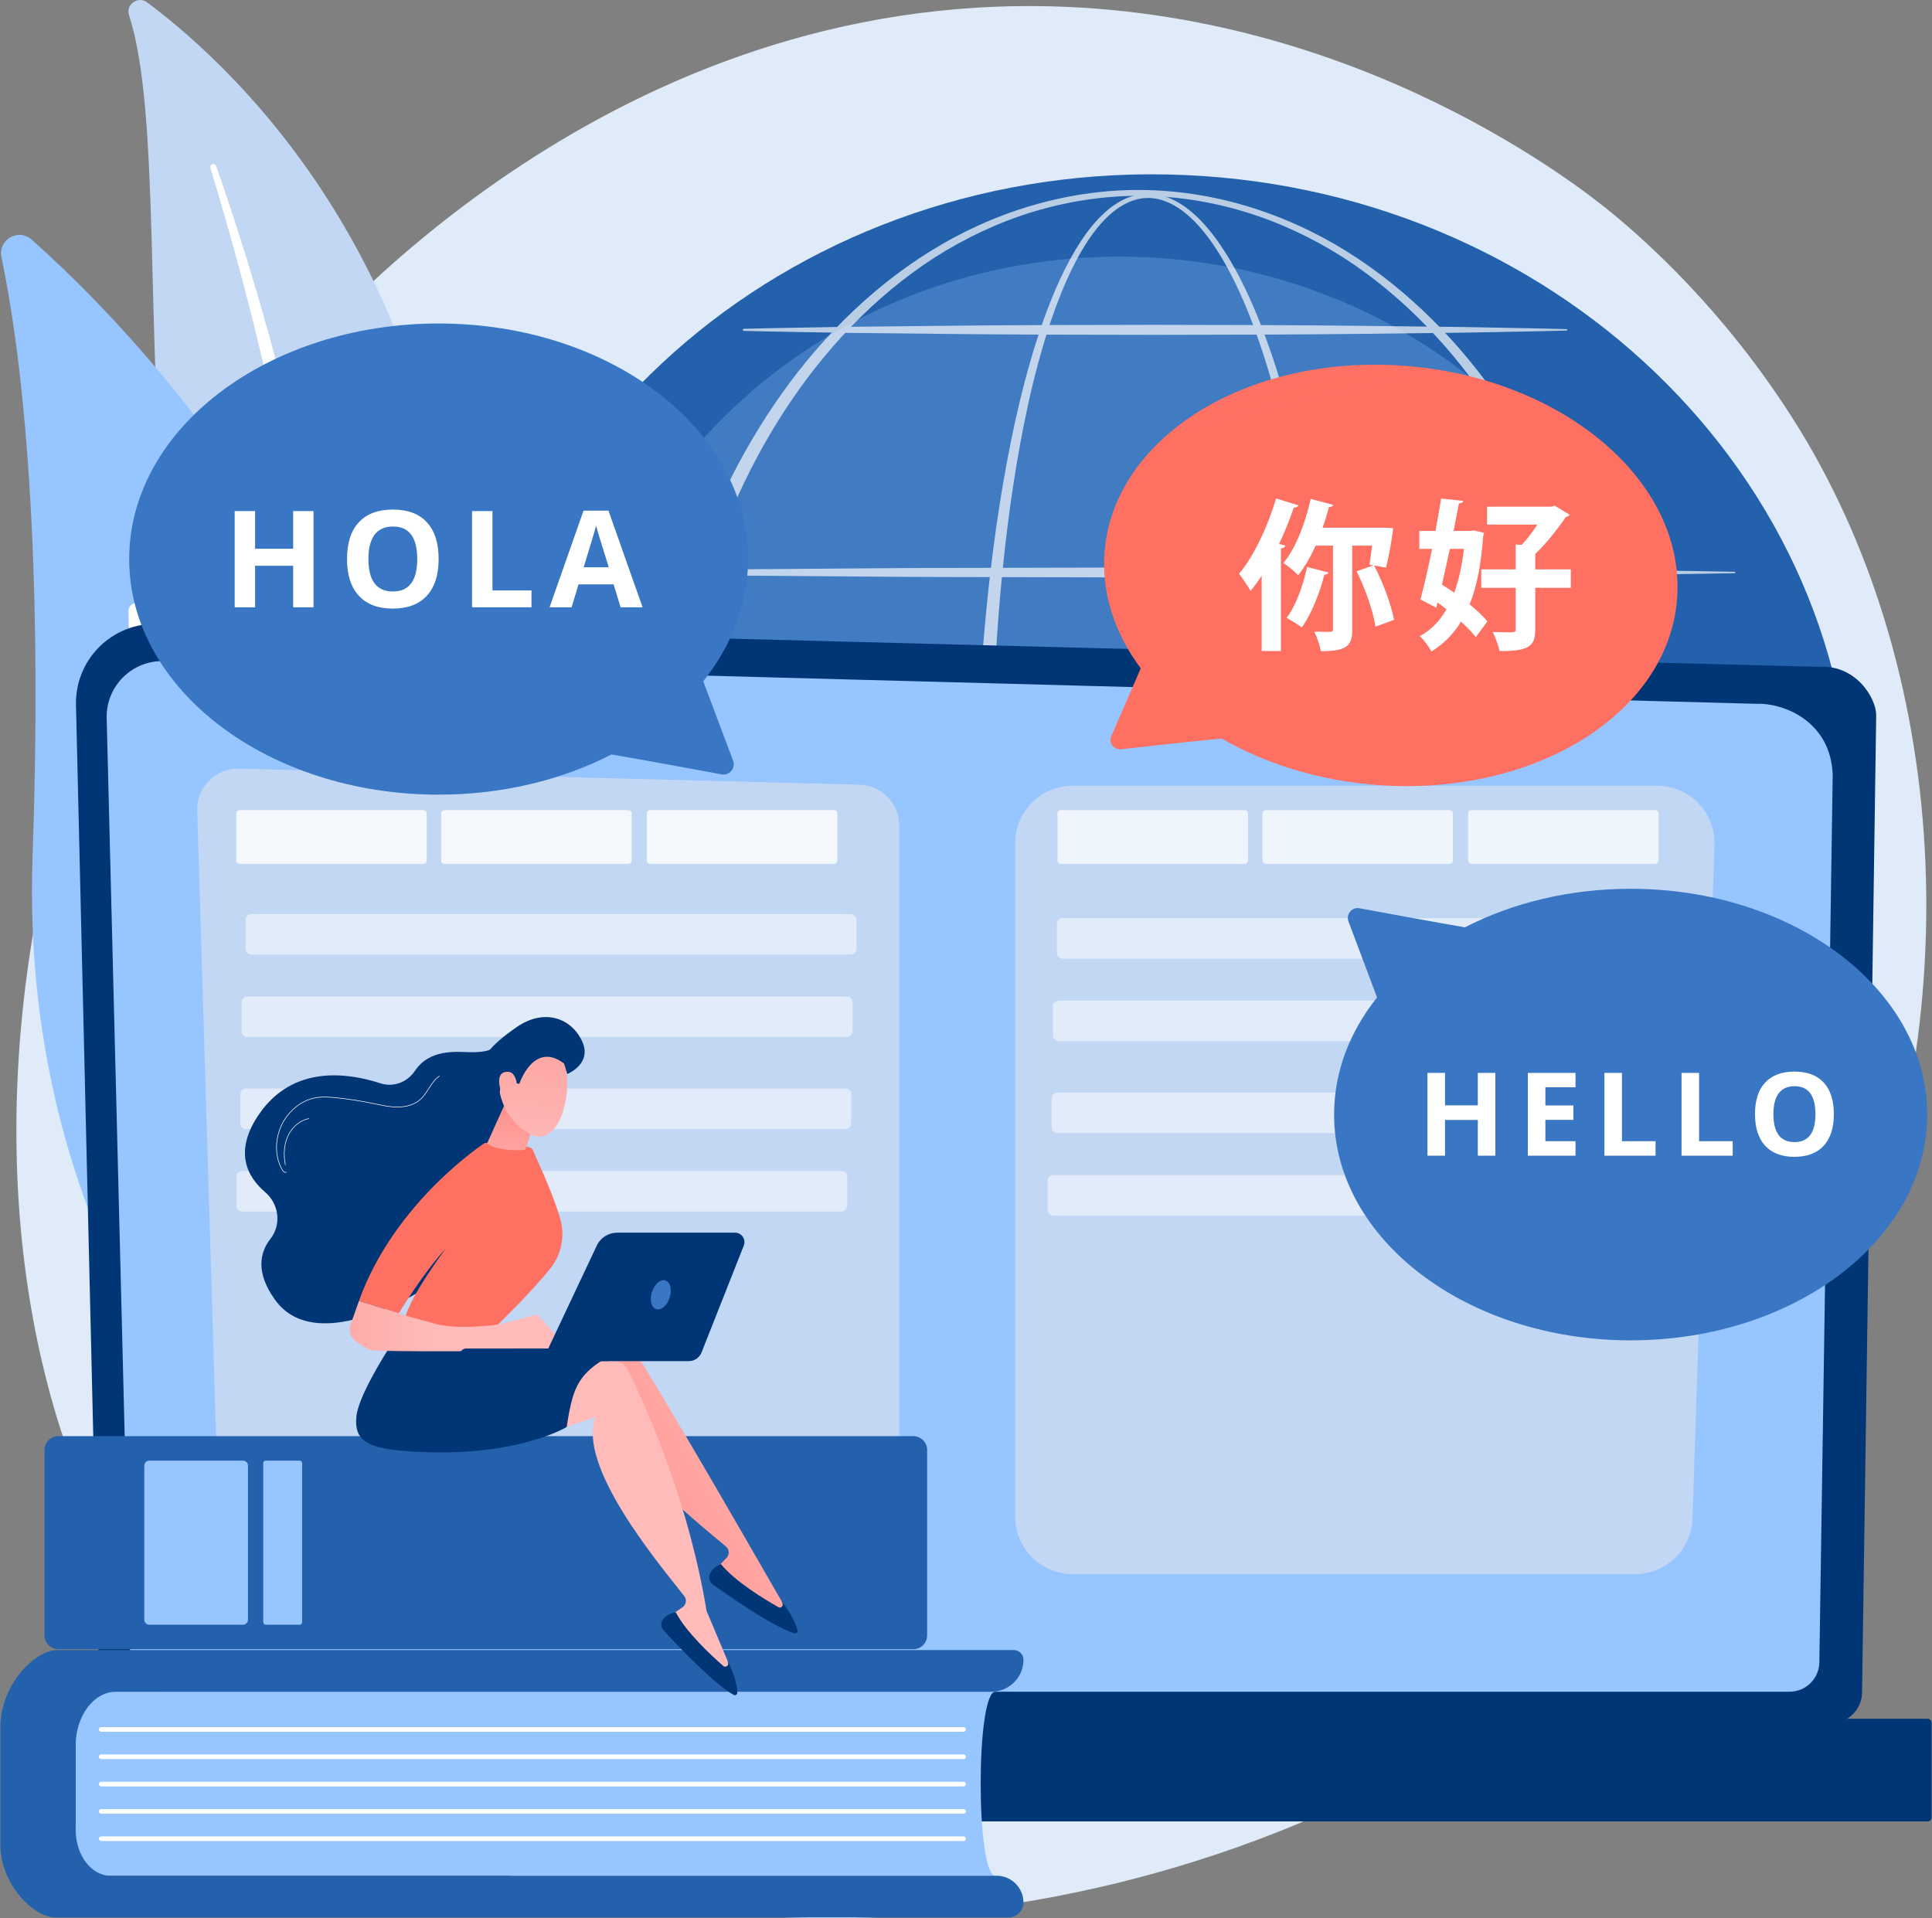 <svg width="2820" height="2800" viewBox="0 0 2820 2800" fill="none" xmlns="http://www.w3.org/2000/svg">
<rect x="0" y="0" width="2820" height="2800" fill="#808080" stroke="none"/>
<path d="M2694.81 1901.29C2412.4 2560.04 1666.92 2842.99 1082.82 2794.75C923.342 2781.57 602.462 2755.07 351.916 2518.62C-129.24 2064.54 -55.138 1115.39 405.467 556.577C464.783 484.614 875.362 2.468 1515.17 8.921C1983.61 13.646 2312.4 277.715 2352.38 310.614C2402.88 352.173 2514.27 450.931 2614.67 607.603C2850.55 975.728 2871.29 1489.63 2694.81 1901.29Z" fill="#DFEBF8"/>
<path d="M188.32 22.159C183.238 6.474 201.527 -6.415 214.744 3.443C348.954 103.537 679.083 411.431 674.214 1015.64C668.105 1773.7 854.873 2028.83 1067.67 2173.21C1067.67 2173.21 792.516 2125.21 593.53 1867.41C104.973 1234.44 278.676 301.042 188.32 22.159Z" fill="#C1D7F3"/>
<path d="M307.152 245.208C331.784 326.722 354.796 408.678 374.779 491.359C395.192 573.92 413.093 657.062 428.377 740.643C443.339 824.275 456.729 908.175 466.536 992.519C476.721 1076.81 483.275 1161.45 489.558 1246.46C496.312 1331.37 502.632 1416.96 517.734 1502.16C532.726 1587.19 558.11 1671.8 598.201 1749.26C608.216 1768.57 618.622 1787.76 630.055 1806.15C641.152 1824.76 653.076 1842.89 665.32 1860.79C689.991 1896.49 717.074 1930.6 746.564 1962.56C805.717 2026.32 874.534 2081.03 948.554 2125.53C956.345 2130.22 966.457 2127.7 971.142 2119.91C975.742 2112.26 973.396 2102.37 965.933 2097.58L965.88 2097.55C948.183 2086.21 930.637 2074.69 913.666 2062.42C905.08 2056.42 896.779 2050.06 888.362 2043.85C880.19 2037.33 871.761 2031.13 863.8 2024.36C831.504 1997.85 801.108 1969.1 772.989 1938.25C716.508 1876.89 668.906 1806.77 630.477 1732.83C611.674 1695.64 595.644 1657.12 582.634 1617.51C569.653 1577.88 559.696 1537.19 552.055 1495.9C536.758 1413.28 529.802 1328.62 522.438 1243.75C514.963 1158.88 506.868 1073.64 495.278 988.871C489.598 946.475 483.157 904.186 475.962 862.033C472.486 840.937 468.602 819.912 464.757 798.884C460.71 777.892 456.547 756.926 452.214 735.998C434.728 652.313 414.696 569.202 392.067 486.84C369.044 404.587 343.845 322.973 315.545 242.467C314.735 240.165 312.215 238.956 309.915 239.765C307.68 240.55 306.478 242.962 307.152 245.208Z" fill="white"/>
<path d="M551.39 2263.96C541.616 2292.72 505.642 2302.15 482.748 2282.19C356.419 2172.01 27.415 1828.19 47.546 1249.88C64.546 761.513 27.356 495.087 2.092 375.31C-3.25 349.982 26.847 332.556 46.187 349.76C259.563 539.579 905.55 1221.67 551.39 2263.96Z" fill="#97C5FF"/>
<path d="M510.269 2265.01C509.65 2265.44 508.983 2265.82 508.266 2266.13C502.267 2268.76 495.271 2266.03 492.643 2260.03C489.663 2253.23 194.589 1572.07 187.553 891.97C187.488 885.425 192.74 880.06 199.292 879.985C205.843 879.919 211.206 885.173 211.277 891.725C218.261 1566.88 511.411 2243.75 514.37 2250.51C516.687 2255.79 514.843 2261.85 510.269 2265.01Z" fill="white"/>
<path d="M2702.31 1239.01C2679.55 1757.6 2207.31 2158.08 1647.54 2133.51C1087.77 2108.93 652.442 1668.61 675.209 1150.02C697.975 631.427 1170.21 230.946 1729.98 255.52C2289.75 280.094 2725.08 720.417 2702.31 1239.01Z" fill="#2361AD"/>
<path opacity="0.26" d="M1633.85 1878.75C2073.52 1878.75 2429.94 1542.05 2429.94 1126.7C2429.94 711.356 2073.52 374.651 1633.85 374.651C1194.18 374.651 837.761 711.356 837.761 1126.7C837.761 1542.05 1194.18 1878.75 1633.85 1878.75Z" fill="#97C5FF"/>
<g opacity="0.68">
<path d="M1952.03 1199.05C1951.88 1282.07 1948.87 1365.09 1942.37 1447.89C1935.66 1530.65 1925.35 1613.17 1910.55 1694.96C1895.36 1776.63 1876.11 1857.86 1847.02 1936.11C1832.24 1975.08 1815.13 2013.5 1791.9 2048.74C1780.12 2066.19 1766.92 2083.04 1750.38 2096.9C1742.13 2103.78 1733.05 2109.94 1723.01 2114.44C1712.99 2118.92 1701.99 2121.65 1690.85 2121.9C1679.71 2122.27 1668.55 2120.09 1658.35 2115.97C1648.11 2111.9 1638.77 2106.08 1630.32 2099.4C1613.47 2085.91 1599.75 2069.38 1587.9 2051.98C1564.21 2017.01 1546.91 1978.65 1531.98 1939.74C1502.51 1861.62 1483.17 1780.4 1467.83 1698.77C1437.87 1535.22 1425.51 1368.99 1423.99 1202.95C1424.06 1119.93 1427.78 1036.93 1434.07 954.154C1440.52 871.392 1449.99 788.825 1463.91 706.937C1478.04 625.146 1496.04 543.703 1523.89 465.17C1538.08 426.079 1554.58 387.463 1577.53 352.297C1589.03 334.818 1602.39 318.202 1618.93 304.797C1627.21 298.155 1636.38 292.433 1646.39 288.489C1656.36 284.486 1667.22 282.486 1678 282.979C1688.77 283.344 1699.43 285.866 1709.24 290.158C1719.05 294.46 1728.04 300.316 1736.3 306.928C1752.83 320.244 1766.41 336.546 1778.55 353.578C1802.58 387.945 1820.72 425.786 1836.47 464.281C1867.54 541.602 1888.6 622.366 1905.29 703.705C1921.62 785.173 1933.12 867.55 1940.73 950.248C1948.11 1032.98 1951.67 1116.01 1952.03 1199.05ZM1931.58 1199.05C1931.8 1116.57 1928.83 1034.05 1922.08 951.844C1915.51 869.634 1905.57 787.639 1890.58 706.549C1875.5 625.553 1856.05 545.062 1826.74 468.123C1811.88 429.829 1794.66 392.208 1771.8 358.247C1760.28 341.422 1747.36 325.382 1731.83 312.402C1716.46 299.494 1697.81 289.647 1677.81 289.031C1657.79 288.245 1638.75 297.517 1623.44 310.331C1608.01 323.309 1595.36 339.565 1584.47 356.79C1562.74 391.436 1547.14 429.785 1533.84 468.638C1507.74 546.723 1491.32 627.878 1478.78 709.337C1454.23 872.552 1446.64 1037.98 1447.47 1202.93C1446.84 1367.82 1457.02 1533.18 1484.66 1695.77C1498.82 1776.89 1516.99 1857.63 1545.01 1934.87C1559.19 1973.32 1575.73 2011.16 1598.11 2045.09C1609.28 2061.99 1622.18 2077.81 1637.52 2090.4C1652.77 2102.83 1671.27 2111.8 1690.55 2111.07C1700.11 2110.72 1709.54 2108.28 1718.35 2104.21C1727.16 2100.12 1735.31 2094.46 1742.84 2088C1757.94 2075.03 1770.37 2058.82 1781.47 2041.89C1803.4 2007.64 1819.74 1969.74 1833.75 1931.22C1861.37 1853.83 1879.4 1773.09 1893.38 1691.93C1907.26 1610.67 1916.39 1528.6 1922.5 1446.35C1928.78 1364.1 1931.6 1281.57 1931.58 1199.05Z" fill="white"/>
<path d="M2370.82 1199.05C2370.13 1306.21 2356.24 1413.4 2327.44 1516.71C2298.03 1619.77 2253.67 1718.8 2193.69 1807.68C2133.79 1896.37 2057.53 1974.96 1966.54 2031.97C1921.09 2060.37 1872 2083.11 1820.62 2098.51C1769.27 2113.95 1715.66 2121.98 1662.03 2121.97C1554.57 2122.19 1448.26 2088.99 1357.3 2032.34C1266.09 1975.51 1189.65 1896.93 1129.51 1808.25C1069.33 1719.36 1024.81 1620.25 995.176 1517.12C980.642 1465.44 969.759 1412.75 962.602 1359.56C955.499 1306.36 951.916 1252.72 951.643 1199.05C951.972 1145.39 955.61 1091.75 962.767 1038.57C969.98 985.398 980.931 932.729 995.522 881.087C1025.28 778.019 1069.91 679.024 1130.16 590.284C1190.33 501.736 1266.78 423.342 1357.88 366.684C1448.73 310.197 1554.8 277.096 1662.03 277.327C1769.27 277.242 1875.25 310.491 1965.94 367.092C2056.87 423.862 2133.1 502.314 2193.04 590.861C2253.11 679.577 2297.53 778.515 2327.14 881.478C2356.36 984.658 2370.24 1091.9 2370.82 1199.05ZM2347.37 1199.05C2347.3 1146.47 2343.98 1093.9 2337.21 1041.77C2330.48 989.639 2320.58 937.878 2306.83 887.113C2279.29 785.684 2237.65 687.675 2180.12 599.454C2122.67 511.489 2049.22 432.84 1960.49 375.716C1916.04 347.514 1868.04 324.738 1817.66 309.383C1767.3 294.033 1714.72 285.951 1662.03 285.749C1609.35 286.026 1556.79 294.182 1506.47 309.597C1456.13 325.021 1408.21 347.871 1363.83 376.124C1275.27 433.361 1202.04 512.067 1144.81 600.032C1087.47 688.228 1046.04 786.18 1018.65 887.504C1004.94 938.211 995.118 989.914 988.408 1041.97C981.664 1094.04 978.364 1146.54 978.298 1199.05C978.419 1251.57 981.775 1304.06 988.573 1356.11C995.339 1408.16 1005.23 1459.84 1018.99 1510.51C1046.5 1611.76 1088.05 1709.6 1145.46 1797.65C1202.72 1885.48 1275.96 1964 1364.42 2021.07C1408.73 2049.25 1456.58 2072.02 1506.81 2087.4C1557.03 2102.77 1609.46 2110.9 1662.03 2111.17C1714.6 2110.89 1767.04 2102.76 1817.25 2087.38C1867.49 2072.03 1915.46 2049.52 1959.89 2021.44C2048.55 1964.55 2121.98 1886.04 2179.48 1798.23C2237.09 1710.16 2278.78 1612.25 2306.52 1510.91C2334.21 1409.44 2347.26 1304.19 2347.37 1199.05Z" fill="white"/>
<path d="M840.411 834.092C910.894 832.77 981.377 832.203 1051.86 831.244L1263.31 829.631C1333.79 828.944 1404.28 829.018 1474.76 828.806L1686.21 828.329L1897.66 828.871C1968.14 829.198 2038.62 829.02 2109.1 829.762L2320.55 831.524C2391.04 832.57 2461.52 833.182 2532 834.598C2532.57 834.609 2533.03 835.082 2533.02 835.653C2533.01 836.21 2532.55 836.655 2532 836.667C2461.52 838.084 2391.04 838.695 2320.55 839.741L2109.1 841.504C2038.62 842.246 1968.14 842.067 1897.66 842.395L1686.21 842.937L1474.76 842.461C1404.28 842.249 1333.79 842.323 1263.31 841.635L1051.86 840.021C981.377 839.062 910.894 838.495 840.411 837.173C839.56 837.157 838.883 836.454 838.899 835.603C838.914 834.773 839.587 834.108 840.411 834.092Z" fill="white"/>
<path d="M1085.72 479.932C1135.76 478.611 1185.8 478.044 1235.84 477.085L1385.96 475.472C1486.04 474.392 1586.12 474.265 1686.21 474.151C1786.29 474.255 1886.37 474.494 1986.45 475.603L2136.57 477.365C2186.61 478.411 2236.66 479.023 2286.7 480.439C2287.27 480.455 2287.72 480.932 2287.7 481.503C2287.69 482.054 2287.24 482.492 2286.7 482.509C2236.66 483.925 2186.61 484.537 2136.57 485.583L1986.45 487.345C1886.37 488.454 1786.29 488.693 1686.21 488.797C1586.12 488.683 1486.04 488.555 1385.96 487.476L1235.84 485.862C1185.8 484.903 1135.76 484.337 1085.72 483.015C1084.86 482.992 1084.19 482.284 1084.22 481.432C1084.24 480.61 1084.9 479.955 1085.72 479.932Z" fill="white"/>
<path d="M766.931 1188.25C843.537 1186.93 920.144 1186.36 996.75 1185.4L1226.57 1183.79C1303.17 1183.1 1379.78 1183.18 1456.39 1182.96L1686.21 1182.49L1916.02 1183.03C1992.63 1183.36 2069.24 1183.18 2145.84 1183.92L2375.66 1185.68C2452.27 1186.73 2528.88 1187.34 2605.48 1188.76C2606.05 1188.77 2606.51 1189.24 2606.5 1189.81C2606.49 1190.37 2606.03 1190.82 2605.48 1190.83C2528.88 1192.24 2452.27 1192.85 2375.66 1193.9L2145.84 1195.66C2069.24 1196.41 1992.63 1196.23 1916.02 1196.55L1686.21 1197.1L1456.39 1196.62C1379.78 1196.41 1303.17 1196.48 1226.57 1195.79L996.75 1194.18C920.143 1193.22 843.537 1192.66 766.931 1191.33C766.08 1191.32 765.402 1190.62 765.416 1189.76C765.431 1188.93 766.105 1188.27 766.931 1188.25Z" fill="white"/>
<path d="M840.411 1542.41C910.894 1541.09 981.377 1540.52 1051.86 1539.56L1263.31 1537.95C1333.79 1537.26 1404.28 1537.33 1474.76 1537.12L1686.21 1536.64L1897.66 1537.19C1968.14 1537.51 2038.62 1537.33 2109.1 1538.08L2320.55 1539.84C2391.04 1540.88 2461.52 1541.5 2532 1542.91C2532.57 1542.92 2533.03 1543.4 2533.02 1543.97C2533.01 1544.53 2532.55 1544.97 2532 1544.98C2461.52 1546.4 2391.04 1547.01 2320.55 1548.06L2109.1 1549.82C2038.62 1550.56 1968.14 1550.38 1897.66 1550.71L1686.21 1551.25L1474.76 1550.78C1404.28 1550.56 1333.79 1550.64 1263.31 1549.95L1051.86 1548.34C981.377 1547.38 910.894 1546.81 840.411 1545.49C839.56 1545.47 838.883 1544.77 838.899 1543.92C838.914 1543.09 839.587 1542.42 840.411 1542.41Z" fill="white"/>
<path d="M2316.95 1903.51H1115.97C1112.99 1903.51 1110.57 1901.09 1110.57 1898.11C1110.57 1895.13 1112.99 1892.71 1115.97 1892.71H2316.95C2319.94 1892.71 2322.36 1895.12 2322.36 1898.11C2322.36 1901.09 2319.94 1903.51 2316.95 1903.51Z" fill="white"/>
</g>
<path d="M144.976 2469.95C144.976 2495.17 165.624 2515.79 190.859 2515.79H2672.01C2697.25 2515.79 2717.9 2495.17 2717.9 2469.95L2738.54 1044.1C2738.54 1018.89 2708.84 969.673 2654.4 973.372L229.546 910.629C197.883 909.81 167.268 921.997 144.846 944.346C122.424 966.695 110.155 997.252 110.904 1028.89L144.976 2469.95Z" fill="#003576"/>
<path d="M190.275 2425.98C190.275 2449.85 209.809 2469.39 233.683 2469.39H2612.18C2636.05 2469.39 2655.59 2449.85 2655.59 2425.98L2675.07 1131.58C2672.77 1053.68 2604.48 1025.69 2563.09 1027.34L239.081 964.992C216.836 964.395 195.329 972.966 179.574 988.68C163.819 1004.4 155.154 1025.9 155.712 1048.15L190.275 2425.98Z" fill="#97C5FF"/>
<path d="M68.959 2658.67H2813.77C2816.88 2658.67 2819.42 2656.13 2819.42 2653.02V2514.53C2819.42 2511.42 2816.88 2508.88 2813.77 2508.88H68.959C65.849 2508.88 63.305 2511.42 63.305 2514.53V2653.02C63.305 2656.13 65.849 2658.67 68.959 2658.67Z" fill="#003576"/>
<path d="M1253.17 2297.66H378.975C346.895 2297.66 320.623 2272.17 319.658 2240.1L287.86 1183.04C286.835 1148.97 314.647 1121.05 348.715 1121.93L1254.7 1145.43C1286.87 1146.27 1312.51 1172.58 1312.51 1204.76V2238.32C1312.51 2271.09 1285.94 2297.66 1253.17 2297.66Z" fill="#C1D7F3"/>
<path d="M2386.75 2297.66H1565.58C1519.31 2297.66 1481.8 2260.15 1481.8 2213.88V1230.71C1481.8 1184.44 1519.31 1146.93 1565.58 1146.93H2418.78C2466.12 1146.93 2504.06 1186.13 2502.52 1233.44L2470.48 2216.61C2469.01 2261.8 2431.95 2297.66 2386.75 2297.66Z" fill="#C1D7F3"/>
<g opacity="0.51">
<path d="M1241.69 1393.47H366.869C362.206 1393.47 358.426 1389.69 358.426 1385.02V1342.69C358.426 1338.03 362.206 1334.25 366.869 1334.25H1241.69C1246.35 1334.25 1250.13 1338.03 1250.13 1342.69V1385.02C1250.13 1389.69 1246.35 1393.47 1241.69 1393.47Z" fill="white"/>
<path d="M1235.91 1513.83H361.089C356.426 1513.83 352.646 1510.05 352.646 1505.38V1463.05C352.646 1458.39 356.426 1454.61 361.089 1454.61H1235.91C1240.57 1454.61 1244.35 1458.39 1244.35 1463.05V1505.38C1244.35 1510.05 1240.57 1513.83 1235.91 1513.83Z" fill="white"/>
<path d="M1234.04 1648.09H359.22C354.557 1648.09 350.777 1644.31 350.777 1639.65V1597.32C350.777 1592.65 354.557 1588.87 359.22 1588.87H1234.04C1238.7 1588.87 1242.48 1592.65 1242.48 1597.32V1639.65C1242.48 1644.31 1238.7 1648.09 1234.04 1648.09Z" fill="white"/>
<path d="M1228.26 1768.45H353.44C348.777 1768.45 344.997 1764.67 344.997 1760.01V1717.68C344.997 1713.01 348.777 1709.23 353.44 1709.23H1228.26C1232.92 1709.23 1236.7 1713.01 1236.7 1717.68V1760.01C1236.7 1764.67 1232.92 1768.45 1228.26 1768.45Z" fill="white"/>
</g>
<path opacity="0.51" d="M2425.84 1399.47H1551.02C1546.36 1399.47 1542.58 1395.69 1542.58 1391.03V1348.7C1542.58 1344.03 1546.36 1340.25 1551.02 1340.25H2425.84C2430.51 1340.25 2434.29 1344.03 2434.29 1348.7V1391.03C2434.29 1395.69 2430.51 1399.47 2425.84 1399.47Z" fill="white"/>
<path opacity="0.51" d="M2420.06 1519.83H1545.24C1540.58 1519.83 1536.8 1516.05 1536.8 1511.39V1469.06C1536.8 1464.4 1540.58 1460.62 1545.24 1460.62H2420.06C2424.73 1460.62 2428.51 1464.4 2428.51 1469.06V1511.39C2428.51 1516.05 2424.73 1519.83 2420.06 1519.83Z" fill="white"/>
<path opacity="0.51" d="M2418.2 1654.1H1543.38C1538.71 1654.1 1534.93 1650.32 1534.93 1645.65V1603.32C1534.93 1598.66 1538.71 1594.88 1543.38 1594.88H2418.2C2422.86 1594.88 2426.64 1598.66 2426.64 1603.32V1645.65C2426.64 1650.32 2422.86 1654.1 2418.2 1654.1Z" fill="white"/>
<path opacity="0.51" d="M2412.41 1774.46H1537.6C1532.93 1774.46 1529.15 1770.68 1529.15 1766.01V1723.68C1529.15 1719.02 1532.93 1715.24 1537.6 1715.24H2412.41C2417.08 1715.24 2420.86 1719.02 2420.86 1723.68V1766.01C2420.86 1770.68 2417.08 1774.46 2412.41 1774.46Z" fill="white"/>
<g opacity="0.82">
<path d="M618.042 1260.92H349.59C346.94 1260.92 344.792 1258.77 344.792 1256.12V1187.32C344.792 1184.67 346.94 1182.52 349.59 1182.52H618.042C620.692 1182.52 622.84 1184.67 622.84 1187.32V1256.12C622.84 1258.77 620.692 1260.92 618.042 1260.92Z" fill="white"/>
<path d="M917.221 1260.92H648.769C646.119 1260.92 643.971 1258.77 643.971 1256.12V1187.32C643.971 1184.67 646.119 1182.52 648.769 1182.52H917.221C919.871 1182.52 922.019 1184.67 922.019 1187.32V1256.12C922.019 1258.77 919.871 1260.92 917.221 1260.92Z" fill="white"/>
<path d="M1217.4 1260.92H948.943C946.293 1260.92 944.145 1258.77 944.145 1256.12V1187.32C944.145 1184.67 946.293 1182.52 948.943 1182.52H1217.4C1220.05 1182.52 1222.19 1184.67 1222.19 1187.32V1256.12C1222.19 1258.77 1220.05 1260.92 1217.4 1260.92Z" fill="white"/>
</g>
<g opacity="0.75">
<path d="M1816.77 1260.92H1548.31C1545.66 1260.92 1543.52 1258.77 1543.52 1256.12V1187.32C1543.52 1184.67 1545.66 1182.52 1548.31 1182.52H1816.77C1819.42 1182.52 1821.56 1184.67 1821.56 1187.32V1256.12C1821.56 1258.77 1819.42 1260.92 1816.77 1260.92Z" fill="white"/>
<path d="M2115.95 1260.92H1847.49C1844.84 1260.92 1842.7 1258.77 1842.7 1256.12V1187.32C1842.7 1184.67 1844.84 1182.52 1847.49 1182.52H2115.95C2118.6 1182.52 2120.74 1184.67 2120.74 1187.32V1256.12C2120.74 1258.77 2118.6 1260.92 2115.95 1260.92Z" fill="white"/>
<path d="M2416.12 1260.92H2147.67C2145.02 1260.92 2142.87 1258.77 2142.87 1256.12V1187.32C2142.87 1184.67 2145.02 1182.52 2147.67 1182.52H2416.12C2418.77 1182.52 2420.92 1184.67 2420.92 1187.32V1256.12C2420.92 1258.77 2418.77 1260.92 2416.12 1260.92Z" fill="white"/>
</g>
<path d="M1452.96 2738.01L110.458 2738.01V2469.31L1452.96 2469.32C1424.23 2469.31 1424.23 2738.01 1452.96 2738.01Z" fill="#97C5FF"/>
<path d="M110.458 2670.77V2547.8C110.458 2504.46 136.989 2469.31 169.715 2469.31H1447.3C1473.04 2469.31 1493.9 2448.45 1493.9 2422.72C1493.9 2414.9 1487.56 2408.56 1479.74 2408.56H83.439C51.418 2408.56 0.577 2458.9 0.577 2521.01V2692.75C0.577 2751.3 49.933 2798.77 80.125 2798.77H1472.39C1484.27 2798.77 1493.9 2789.14 1493.9 2777.27C1493.9 2755.59 1476.32 2738.01 1454.65 2738.01H161.221C133.185 2738.01 110.458 2707.91 110.458 2670.77Z" fill="#2361AD"/>
<path d="M1406.47 2527.83H147.692C145.823 2527.83 144.311 2526.32 144.311 2524.45C144.311 2522.58 145.823 2521.07 147.692 2521.07H1406.47C1408.34 2521.07 1409.85 2522.58 1409.85 2524.45C1409.85 2526.32 1408.34 2527.83 1406.47 2527.83Z" fill="white"/>
<path d="M1406.47 2567.71H147.692C145.823 2567.71 144.311 2566.2 144.311 2564.33C144.311 2562.46 145.823 2560.95 147.692 2560.95H1406.47C1408.34 2560.95 1409.85 2562.46 1409.85 2564.33C1409.85 2566.2 1408.34 2567.71 1406.47 2567.71Z" fill="white"/>
<path d="M1406.47 2607.6H147.692C145.823 2607.6 144.311 2606.08 144.311 2604.22C144.311 2602.35 145.823 2600.83 147.692 2600.83H1406.47C1408.34 2600.83 1409.85 2602.35 1409.85 2604.22C1409.85 2606.08 1408.34 2607.6 1406.47 2607.6Z" fill="white"/>
<path d="M1406.47 2647.48H147.692C145.823 2647.48 144.311 2645.97 144.311 2644.1C144.311 2642.23 145.823 2640.72 147.692 2640.72H1406.47C1408.34 2640.72 1409.85 2642.23 1409.85 2644.1C1409.85 2645.96 1408.34 2647.48 1406.47 2647.48Z" fill="white"/>
<path d="M1406.47 2687.36H147.692C145.823 2687.36 144.311 2685.85 144.311 2683.98C144.311 2682.11 145.823 2680.6 147.692 2680.6H1406.47C1408.34 2680.6 1409.85 2682.11 1409.85 2683.98C1409.85 2685.85 1408.34 2687.36 1406.47 2687.36Z" fill="white"/>
<path d="M1333.18 2407.33H85.12C74.022 2407.33 65.025 2398.34 65.025 2387.24V2116.47C65.025 2105.37 74.022 2096.37 85.12 2096.37H1333.18C1344.27 2096.37 1353.27 2105.37 1353.27 2116.47V2387.24C1353.27 2398.34 1344.27 2407.33 1333.18 2407.33Z" fill="#2361AD"/>
<path d="M354.714 2371.6H217.857C213.857 2371.6 210.615 2368.35 210.615 2364.35V2139.35C210.615 2135.35 213.857 2132.11 217.857 2132.11H354.714C358.714 2132.11 361.956 2135.35 361.956 2139.35V2364.35C361.956 2368.35 358.713 2371.6 354.714 2371.6Z" fill="#97C5FF"/>
<path d="M437.33 2371.6H387.884C385.857 2371.6 384.214 2369.95 384.214 2367.93V2135.78C384.214 2133.75 385.857 2132.11 387.884 2132.11H437.33C439.357 2132.11 440.999 2133.75 440.999 2135.78V2367.93C441 2369.95 439.357 2371.6 437.33 2371.6Z" fill="#97C5FF"/>
<path d="M723 1525.13C723 1525.13 722.963 1536.58 685.998 1535.86C665.387 1535.46 627.166 1530.97 605.571 1563.21C594.423 1579.86 574.115 1587.46 555.063 1581.25C507.61 1565.8 428.199 1554.46 378.791 1625.47C341.079 1679.66 359.682 1716.8 387.051 1740.2C407.153 1757.39 411.152 1787.38 394.839 1808.2C379.194 1828.17 372.887 1857.19 401.134 1896.89C464.433 1985.86 627.817 1875.96 627.817 1875.96L780.378 1617.19L723 1525.13Z" fill="#003576"/>
<path d="M416.686 1711.77C414.791 1711.77 412.892 1709.99 411.664 1707.87C398.13 1684.58 401.036 1652.06 418.736 1628.8C429.341 1614.87 443.651 1605.45 459.031 1602.28C469.937 1600.03 481.097 1600.93 491.593 1602.04C509.287 1603.91 527.093 1606.68 544.523 1610.27C545.953 1610.56 547.386 1610.86 548.819 1611.16C558.988 1613.3 569.508 1615.5 580.011 1615.53C580.077 1615.53 580.14 1615.53 580.203 1615.53C593.592 1615.53 605.296 1611.66 613.184 1604.62C618.11 1600.22 621.798 1594.45 625.367 1588.87C629.738 1582.03 634.262 1574.96 641.096 1570.39C641.288 1570.26 641.552 1570.31 641.68 1570.51C641.812 1570.7 641.759 1570.96 641.565 1571.09C634.879 1575.56 630.405 1582.56 626.076 1589.32C622.48 1594.95 618.759 1600.77 613.744 1605.25C605.701 1612.43 593.795 1616.38 580.202 1616.38C580.136 1616.38 580.073 1616.38 580.01 1616.38C569.418 1616.35 558.856 1614.13 548.643 1611.99C547.213 1611.69 545.78 1611.39 544.351 1611.09C526.951 1607.51 509.171 1604.75 491.506 1602.88C481.069 1601.78 469.992 1600.89 459.202 1603.11C444.024 1606.24 429.892 1615.54 419.409 1629.32C401.91 1652.31 399.027 1684.44 412.396 1707.45C413.383 1709.15 415.595 1711.74 417.679 1710.68C417.884 1710.57 418.145 1710.65 418.247 1710.85C418.356 1711.06 418.277 1711.32 418.069 1711.42C417.617 1711.66 417.152 1711.77 416.686 1711.77Z" fill="white"/>
<path d="M416.461 1700.69C416.263 1700.69 416.085 1700.55 416.045 1700.35C413.143 1684.96 414.335 1670.62 419.489 1658.87C425.525 1645.1 437.427 1634.98 450.552 1632.45C450.78 1632.43 451.001 1632.56 451.047 1632.79C451.09 1633.02 450.941 1633.24 450.71 1633.28C437.856 1635.76 426.188 1645.69 420.261 1659.2C415.176 1670.8 414.008 1684.97 416.877 1700.19C416.92 1700.42 416.768 1700.64 416.54 1700.68C416.514 1700.69 416.488 1700.69 416.461 1700.69Z" fill="white"/>
<path d="M1141.36 2338.15C1140.98 2338 938.328 1983.11 910.943 1949.71C906.336 1944.09 899.206 1941.23 891.991 1942.09L835.426 1948.83L768.974 2092.59L879.68 2028.11C868.726 2103.87 1010.94 2216.47 1059.72 2257.55C1064.67 2261.72 1065.07 2269.19 1060.6 2273.87L1041.13 2294.25C1073.1 2326.65 1109.99 2347.46 1151.62 2357.08L1141.36 2338.15Z" fill="url(#paint0_linear_301_20)"/>
<path d="M1052.4 2283.25C1052.4 2283.25 1039.97 2287.26 1035.76 2298.33C1033.75 2303.63 1035.92 2309.63 1040.52 2312.93C1060.99 2327.59 1128.49 2374.92 1159.64 2384.19C1162.19 2384.95 1164.62 2382.64 1164.05 2380.04C1162.45 2372.8 1157.28 2358.35 1140.62 2337.2L1142.11 2340.22C1144 2344.05 1139.84 2348.03 1136.12 2345.93C1115.29 2334.17 1072.85 2308.43 1052.4 2283.25Z" fill="#003576"/>
<path d="M1062.43 2425.25C1062.09 2425.04 1031.68 2351.78 1031.34 2351.56C1003.46 2181.83 935.446 2036.47 915.387 1998.22C912.012 1991.78 905.609 1987.54 898.369 1986.92L841.611 1982.08L747.44 2109.41L868.903 2068.68C842.843 2140.65 959.331 2279.7 998.783 2329.8C1002.79 2334.89 1001.67 2342.28 996.348 2345.96L973.154 2361.98C997.903 2400.18 1029.82 2428.02 1068.64 2445.87L1062.43 2425.25Z" fill="url(#paint1_linear_301_20)"/>
<path d="M986.411 2353.48C986.411 2353.48 973.428 2354.9 967.068 2364.89C964.025 2369.67 964.936 2375.98 968.779 2380.14C985.852 2398.64 1042.38 2458.66 1071.01 2474.04C1073.35 2475.3 1076.2 2473.53 1076.16 2470.87C1076.06 2463.46 1073.92 2448.26 1061.89 2424.17L1062.74 2427.43C1063.82 2431.56 1058.93 2434.62 1055.72 2431.81C1037.7 2416.08 1001.35 2382.28 986.411 2353.48Z" fill="#003576"/>
<path d="M575.932 1955.26C575.932 1955.26 524.587 2031.63 520.373 2066.46C516.16 2101.3 534.571 2113.35 588.312 2117.79C748.237 2131.01 827.074 2083.08 827.074 2083.08C838.014 2013.33 845.798 1995.58 937.166 1957.65C937.166 1957.65 821.601 1966.83 798.343 1957.8C775.086 1948.78 575.932 1955.26 575.932 1955.26Z" fill="#003576"/>
<path d="M714.79 1945.15C714.79 1945.15 774.582 1888.21 804.014 1850.5C819.924 1830.12 824.92 1803.28 817.562 1778.49C804.125 1733.22 780.245 1686.34 778.066 1679.04C774.728 1667.85 707.686 1668.32 707.686 1668.32C707.686 1668.32 575.759 1753.94 523.925 1898.98L582.138 1917.1C582.138 1917.1 616.584 1859.31 650.619 1822.57C650.619 1822.57 591.727 1900.37 589.653 1932.21L714.79 1945.15Z" fill="url(#paint2_linear_301_20)"/>
<path d="M786.175 1616.52C785.475 1618.85 767.976 1676.86 766.608 1678.06C765.239 1679.27 728.233 1681.26 710.814 1669.35L746.366 1590.7L786.175 1616.52Z" fill="url(#paint3_linear_301_20)"/>
<path d="M828.713 1967.61L783.786 1918.73L731.899 1932.7C731.899 1932.7 671.407 1942.08 636.785 1932.7C602.163 1923.33 602.163 1923.33 602.163 1923.33L523.925 1898.98L511.637 1933.7C508.517 1942.52 511.653 1952.31 519.276 1957.73C526.045 1962.53 533.979 1967.82 539.036 1970.03C549.339 1974.54 776.38 1971.46 776.38 1971.46L828.713 1967.61Z" fill="url(#paint4_linear_301_20)"/>
<path d="M679.997 1986.96C680.155 1986.97 680.313 1986.97 680.472 1986.97L887.12 1986.75C892.228 1986.74 896.365 1982.6 896.36 1977.49C896.355 1972.38 892.195 1968.16 887.1 1968.25L680.452 1968.47C675.344 1968.48 671.207 1972.62 671.212 1977.73C671.217 1982.68 675.11 1986.72 679.997 1986.96Z" fill="#003576"/>
<path d="M1072.89 1799.34H900.789C888.093 1799.34 876.538 1806.66 871.123 1818.15L791.562 1986.85H1005.43C1013.61 1986.85 1020.97 1981.85 1023.97 1974.24L1085.67 1818.13C1089.23 1809.11 1082.59 1799.34 1072.89 1799.34Z" fill="#003576"/>
<path d="M951.642 1885.84C947.913 1897.42 950.668 1908.68 957.796 1910.97C964.924 1913.27 973.726 1905.73 977.455 1894.15C981.184 1882.56 978.429 1871.31 971.301 1869.01C964.173 1866.72 955.372 1874.25 951.642 1885.84Z" fill="#3977C4"/>
<path d="M819.235 1537.78C819.235 1537.78 834.941 1565.93 824.472 1612.19C814.002 1658.44 789.926 1664.8 773.316 1655.29C756.707 1645.79 734.626 1628.04 728.048 1587.75C721.471 1547.47 797.935 1502.31 819.235 1537.78Z" fill="url(#paint5_linear_301_20)"/>
<path d="M758.02 1582.07C758.02 1582.07 778.965 1518.79 823.316 1552.43L828.014 1567.71C828.014 1567.71 865.528 1552.82 849.313 1519.1C833.098 1485.38 793.721 1472.08 754.695 1498.92C715.671 1525.76 695.157 1548.1 700.582 1579.73C706.009 1611.37 728.789 1598.06 728.789 1598.06C728.789 1598.06 731.026 1574.18 741.826 1568.89C752.624 1563.6 754.168 1581.35 754.168 1581.35L758.02 1582.07Z" fill="#003576"/>
<path d="M748.797 1596.12C748.797 1596.12 759.755 1563.65 739.916 1564.51C720.078 1565.37 731.228 1595.62 736.3 1606.55L748.797 1596.12Z" fill="url(#paint6_linear_301_20)"/>
<path d="M1026.45 994.454C1067.98 942.447 1091.89 881.388 1091.89 816.076C1091.89 626.158 889.675 472.199 640.231 472.199C390.787 472.199 188.572 626.158 188.572 816.076C188.572 1005.99 390.787 1159.95 640.231 1159.95C733.72 1159.95 820.573 1138.33 892.633 1101.29C940.264 1109.41 1014.2 1123.07 1053.22 1130.33C1064.71 1132.47 1074.12 1121.23 1070.01 1110.29L1026.45 994.454Z" fill="#3977C4"/>
<path d="M457.629 886.447H427.943V825.827H372.318V886.447H342.536V745.992H372.318V801.041H427.943V745.992H457.629V886.447Z" fill="white"/>
<path d="M640.243 816.027C640.243 839.276 634.479 857.145 622.95 869.634C611.421 882.123 594.897 888.368 573.378 888.368C551.858 888.368 535.334 882.123 523.805 869.634C512.277 857.145 506.512 839.212 506.512 815.835C506.512 792.458 512.292 774.605 523.853 762.276C535.414 749.947 551.986 743.782 573.57 743.782C595.154 743.782 611.662 749.995 623.094 762.42C634.527 774.845 640.243 792.714 640.243 816.027ZM537.736 816.027C537.736 831.719 540.714 843.535 546.671 851.477C552.627 859.419 561.53 863.39 573.379 863.39C597.14 863.39 609.021 847.602 609.021 816.027C609.021 784.388 597.204 768.568 573.571 768.568C561.722 768.568 552.788 772.555 546.767 780.529C540.746 788.503 537.736 800.336 537.736 816.027Z" fill="white"/>
<path d="M689.023 886.447V745.992H718.805V861.853H775.775V886.447H689.023Z" fill="white"/>
<path d="M905.838 886.447L895.654 853.015H844.448L834.265 886.447H802.177L851.749 745.416H888.16L937.925 886.447H905.838ZM888.546 828.036C879.131 797.742 873.831 780.609 872.646 776.638C871.461 772.667 870.613 769.529 870.1 767.223C867.986 775.421 861.934 795.692 851.943 828.036H888.546Z" fill="white"/>
<path d="M2010 1455.98C1970.2 1505.82 1947.27 1564.34 1947.27 1626.93C1947.27 1808.95 2141.08 1956.5 2380.14 1956.5C2619.21 1956.5 2813.01 1808.95 2813.01 1626.93C2813.01 1444.92 2619.21 1297.36 2380.14 1297.36C2290.54 1297.36 2207.3 1318.09 2138.24 1353.59C2092.59 1345.8 2021.73 1332.72 1984.34 1325.76C1973.33 1323.71 1964.31 1334.48 1968.25 1344.96L2010 1455.98Z" fill="#3977C4"/>
<path d="M2182.61 1686.97H2157.06V1634.8H2109.18V1686.97H2083.55V1566.09H2109.18V1613.47H2157.06V1566.09H2182.61V1686.97Z" fill="white"/>
<path d="M2299.67 1686.97H2230.05V1566.09H2299.67V1587.09H2255.68V1613.63H2296.61V1634.64H2255.68V1665.81H2299.67V1686.97Z" fill="white"/>
<path d="M2341.82 1686.97V1566.09H2367.45V1665.81H2416.48V1686.97H2341.82Z" fill="white"/>
<path d="M2454.42 1686.97V1566.09H2480.05V1665.81H2529.08V1686.97H2454.42Z" fill="white"/>
<path d="M2676.73 1626.37C2676.73 1646.38 2671.77 1661.76 2661.85 1672.5C2651.92 1683.25 2637.7 1688.63 2619.18 1688.63C2600.66 1688.63 2586.44 1683.25 2576.52 1672.5C2566.6 1661.76 2561.64 1646.32 2561.64 1626.2C2561.64 1606.08 2566.61 1590.72 2576.56 1580.11C2586.51 1569.5 2600.77 1564.19 2619.35 1564.19C2637.92 1564.19 2652.13 1569.54 2661.97 1580.23C2671.81 1590.92 2676.73 1606.3 2676.73 1626.37ZM2588.51 1626.37C2588.51 1639.87 2591.07 1650.04 2596.2 1656.88C2601.32 1663.71 2608.99 1667.13 2619.18 1667.13C2639.63 1667.13 2649.86 1653.54 2649.86 1626.37C2649.86 1599.14 2639.69 1585.52 2619.35 1585.52C2609.15 1585.52 2601.46 1588.95 2596.28 1595.82C2591.1 1602.68 2588.51 1612.86 2588.51 1626.37Z" fill="white"/>
<path d="M1665.03 975.579C1629.17 927.357 1609.57 872.274 1611.7 814.819C1617.87 647.751 1806.44 521.54 2035.86 533.068C2268.66 544.766 2454.77 693.438 2448.43 864.979C2442.09 1036.52 2245.84 1162.27 2013.21 1146.07C1926.89 1140.05 1847.83 1115.32 1783.16 1078C1739.5 1082.23 1671.94 1089.69 1636.39 1093.66C1625.94 1094.83 1617.81 1084.36 1621.88 1074.98L1665.03 975.579Z" fill="url(#paint7_linear_301_20)"/>
<path d="M1895.13 737.689C1894.42 739.81 1892.06 740.993 1888.52 740.756C1882.38 758.694 1875.07 776.866 1867.04 794.096L1876.01 796.221C1875.54 798.58 1873.65 800.23 1869.64 800.705V950.337H1841.56V840.353C1836.36 848.378 1830.93 855.933 1825.5 862.541C1821.73 856.166 1813.47 843.657 1808.51 837.523C1829.52 812.976 1850.29 769.316 1862.56 727.539L1895.13 737.689ZM2033.43 770.728C2033.43 771.911 2030.37 799.525 2023.05 828.551L2005.58 825.484C2019.04 850.502 2030.6 882.837 2034.85 904.783L2007.71 914.696C2004.41 892.749 1992.84 858.998 1980.1 833.98L2004.64 825.246L1998.98 824.304C2000.16 816.987 2001.33 806.837 2002.75 796.453H1973.72V918.708C1973.72 940.421 1969 950.572 1927.94 950.572C1926.52 942.309 1922.27 929.567 1918.26 922.013C1928.17 922.25 1938.32 922.25 1941.62 922.25C1944.69 922.25 1945.64 921.304 1945.64 918.237V796.452H1920.38C1912.83 812.973 1904.33 827.841 1894.89 839.641C1889.94 834.449 1879.79 825.953 1873.42 821.707C1890.88 800.935 1905.27 764.117 1913.07 728.245L1946.11 736.979C1945.4 738.867 1943.28 740.283 1939.74 740.046C1937.14 750.196 1934.07 760.343 1930.53 770.256H2018.09L2033.43 770.728ZM1939.03 835.635C1938.56 837.523 1936.19 838.702 1933.13 838.702C1926.05 866.316 1914.01 896.763 1900.08 915.876C1894.66 911.63 1884.27 905.259 1877.9 901.954C1891.12 884.958 1901.98 855.223 1907.88 827.609L1939.03 835.635Z" fill="white"/>
<path d="M2151.2 774.27L2166.3 777.812L2164.88 782.529C2162.06 822.652 2155.92 855.695 2145.06 882.129C2155.68 890.859 2165.12 899.593 2171.02 907.147L2154.03 930.04C2148.84 923.194 2141.28 915.406 2132.55 907.381C2121.46 925.79 2107.06 939.953 2089.36 951.045C2085.58 943.966 2078.27 933.815 2072.37 928.623C2088.18 920.127 2101.16 906.909 2111.31 889.446C2107.06 885.904 2102.58 882.837 2098.33 879.533L2096.44 887.083L2073.31 875.049C2078.74 855.457 2084.64 828.789 2090.3 801.175H2071.66V774.978H2095.26C2098.33 758.456 2101.16 742.41 2103.52 727.776L2135.62 731.08C2135.38 733.205 2133.49 734.618 2129.48 734.855C2127.12 747.126 2124.53 760.819 2121.69 774.978H2146.48L2151.2 774.27ZM2116.27 801.175C2112.49 818.876 2108.48 836.814 2104.7 853.336C2110.37 856.874 2116.5 860.886 2122.64 865.137C2129.25 846.961 2133.97 825.485 2136.8 801.176L2116.27 801.175ZM2292.81 831.147V858.052H2240.88V918.946C2240.88 942.31 2232.86 950.806 2188.72 950.335C2187.31 942.547 2182.59 930.272 2178.81 922.484C2187.55 922.721 2196.75 922.959 2202.41 922.959C2210.44 922.959 2212.32 922.959 2212.32 918.709V858.052H2162.06V831.147H2212.32V794.804L2221.06 795.275C2229.08 787.016 2237.11 776.158 2243.95 765.774H2170.55V739.577H2264.49L2269.21 738.16L2291.15 751.377C2290.21 753.027 2287.85 754.21 2285.49 754.681C2274.4 771.203 2257.17 793.15 2240.89 808.729V831.147H2292.81Z" fill="white"/>
<defs>
<linearGradient id="paint0_linear_301_20" x1="1189.94" y1="2040.85" x2="870.436" y2="2223.22" gradientUnits="userSpaceOnUse">
<stop stop-color="#FEBBBA"/>
<stop offset="1" stop-color="#FF928E"/>
</linearGradient>
<linearGradient id="paint1_linear_301_20" x1="1159.03" y1="2086.33" x2="2252.21" y2="1401.98" gradientUnits="userSpaceOnUse">
<stop stop-color="#FEBBBA"/>
<stop offset="1" stop-color="#FF928E"/>
</linearGradient>
<linearGradient id="paint2_linear_301_20" x1="1419.73" y1="1425.92" x2="1014.03" y2="1643.98" gradientUnits="userSpaceOnUse">
<stop stop-color="#FF928E"/>
<stop offset="1" stop-color="#FE7062"/>
</linearGradient>
<linearGradient id="paint3_linear_301_20" x1="730.542" y1="1758.14" x2="752.25" y2="1618.85" gradientUnits="userSpaceOnUse">
<stop stop-color="#FEBBBA"/>
<stop offset="1" stop-color="#FF928E"/>
</linearGradient>
<linearGradient id="paint4_linear_301_20" x1="630.343" y1="1935.73" x2="312.072" y2="1935.73" gradientUnits="userSpaceOnUse">
<stop stop-color="#FEBBBA"/>
<stop offset="1" stop-color="#FF928E"/>
</linearGradient>
<linearGradient id="paint5_linear_301_20" x1="760.773" y1="1698.4" x2="811.015" y2="1367.01" gradientUnits="userSpaceOnUse">
<stop stop-color="#FEBBBA"/>
<stop offset="1" stop-color="#FF928E"/>
</linearGradient>
<linearGradient id="paint6_linear_301_20" x1="721.136" y1="1704.76" x2="771.377" y2="1373.38" gradientUnits="userSpaceOnUse">
<stop stop-color="#FEBBBA"/>
<stop offset="1" stop-color="#FF928E"/>
</linearGradient>
<linearGradient id="paint7_linear_301_20" x1="1715.64" y1="-357.01" x2="1944.77" y2="585.346" gradientUnits="userSpaceOnUse">
<stop stop-color="#FF928E"/>
<stop offset="1" stop-color="#FE7062"/>
</linearGradient>
</defs>
</svg>
